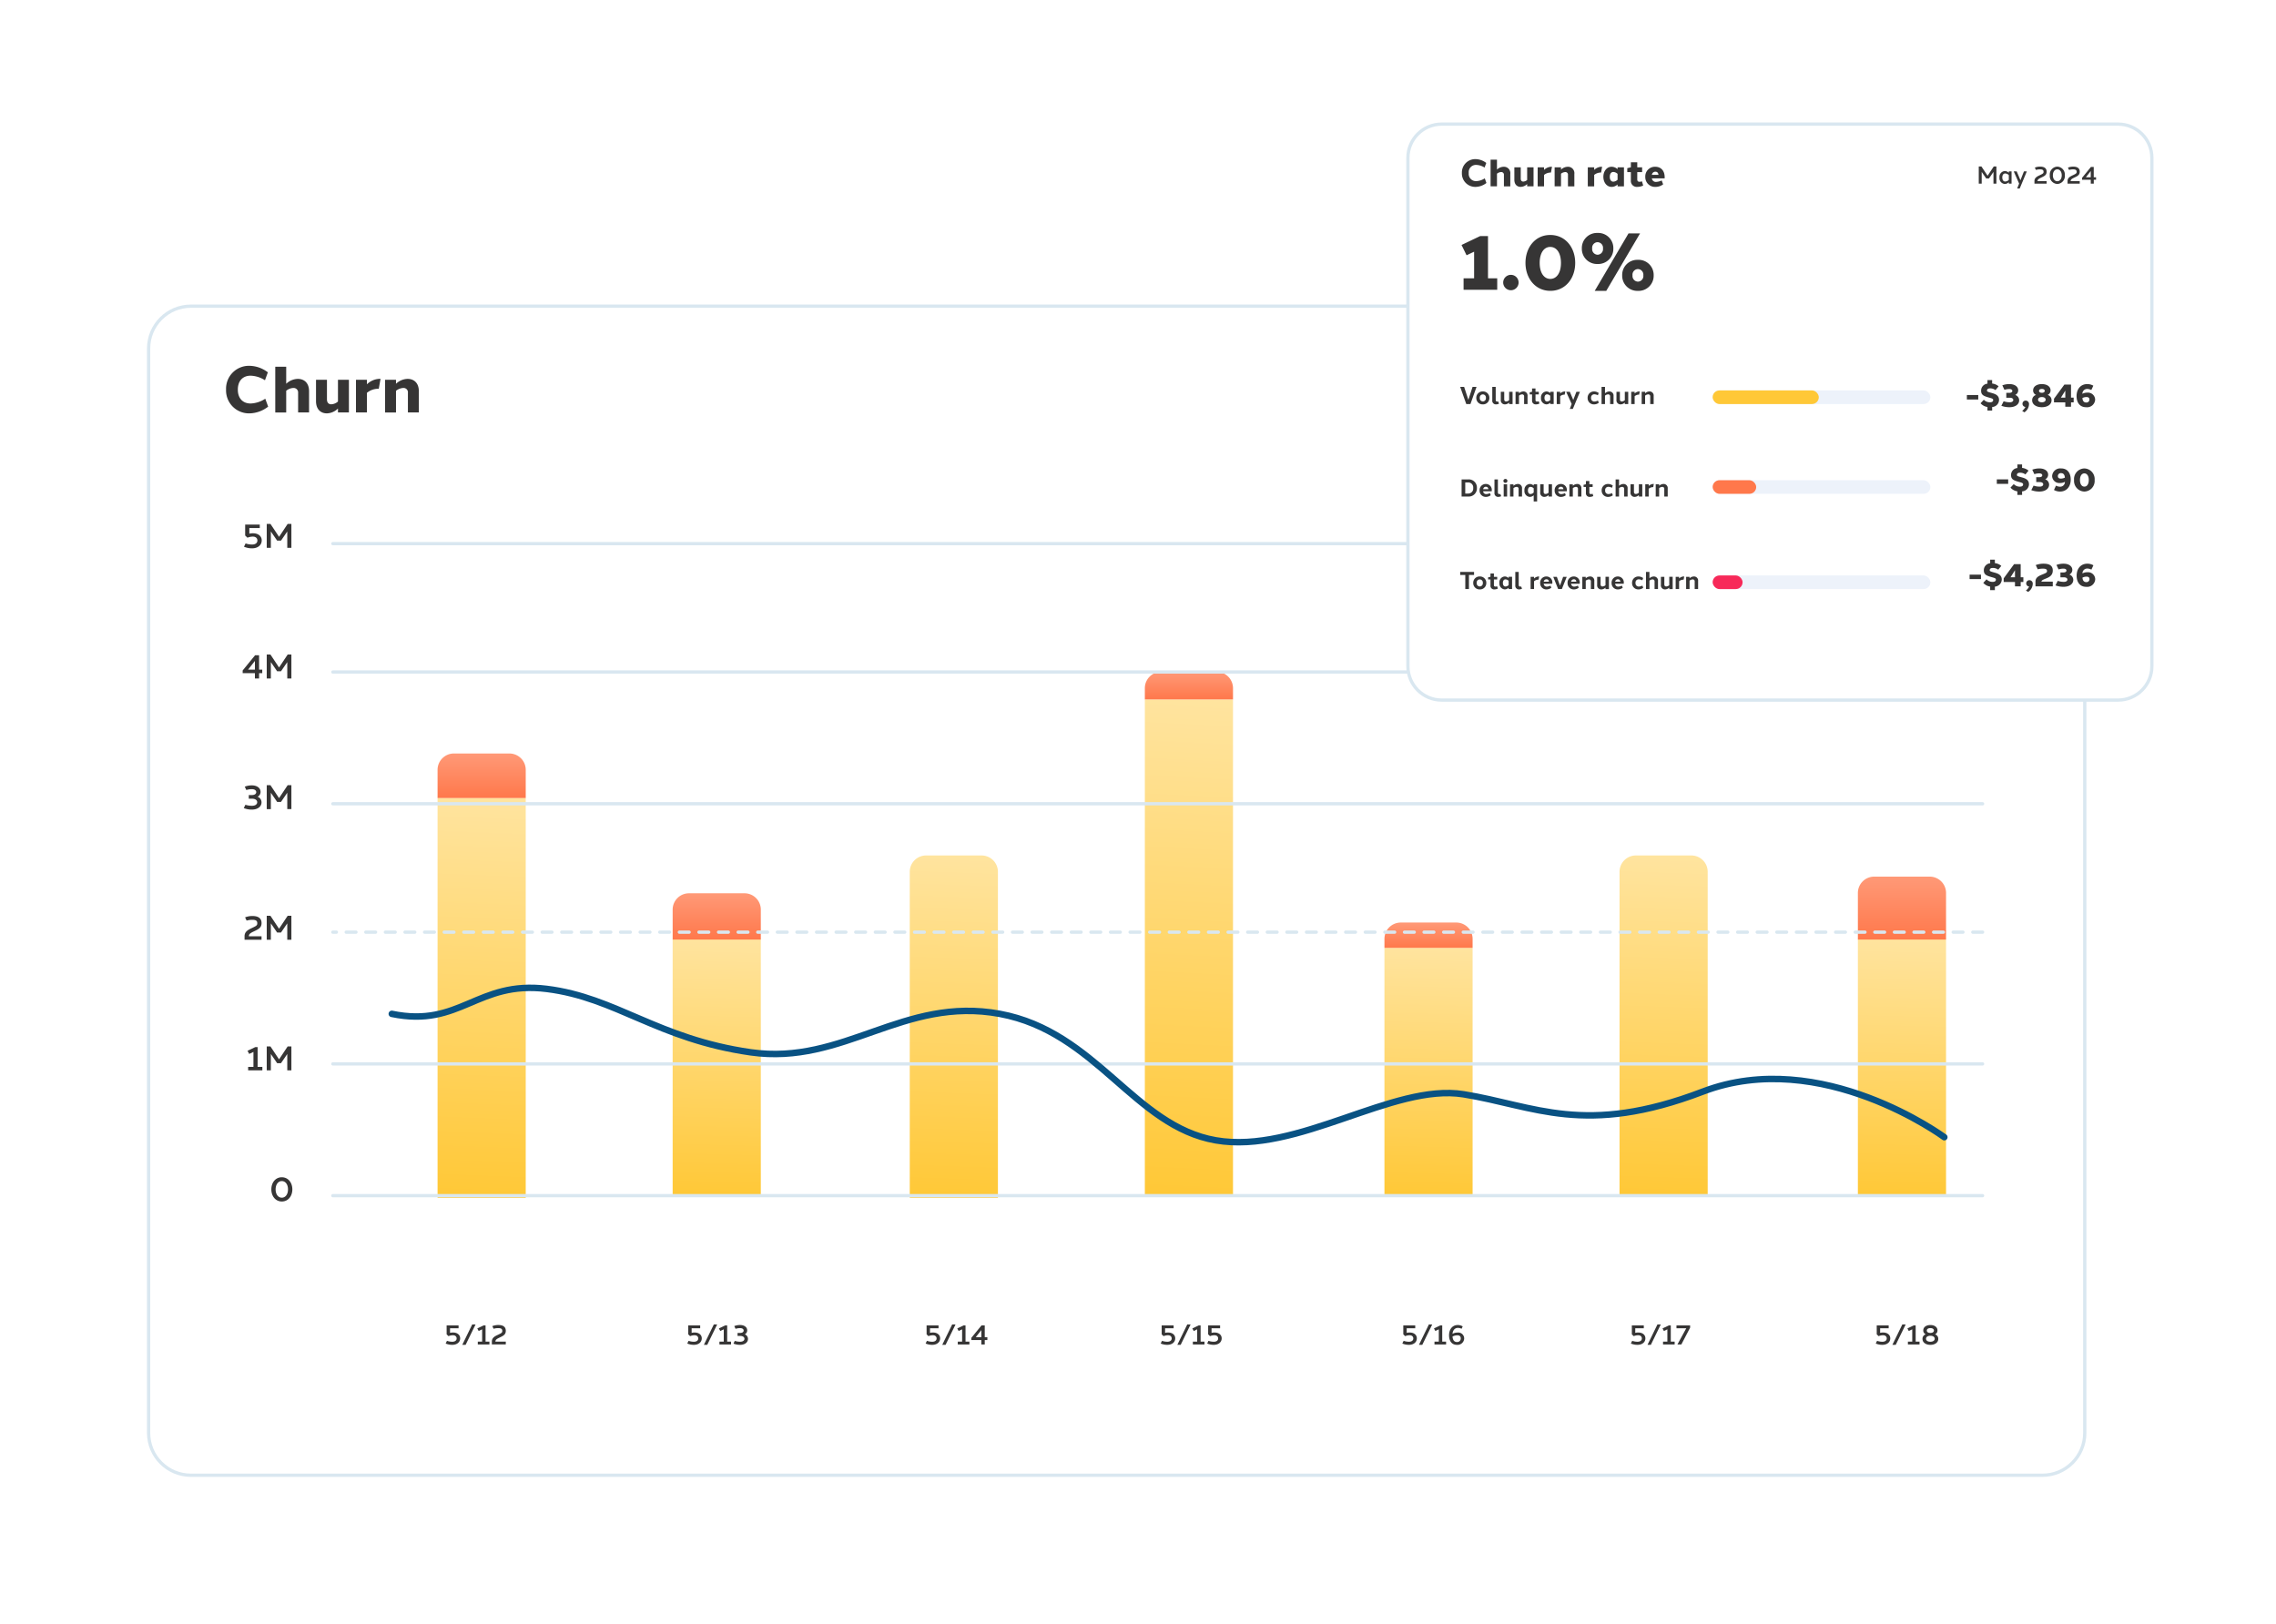 <svg xmlns="http://www.w3.org/2000/svg" xmlns:xlink="http://www.w3.org/1999/xlink" width="696.823" height="497.204" viewBox="0 0 696.823 497.204">
  <defs>
    <filter id="Path_11940" x="0" y="48.249" width="683.775" height="448.954" filterUnits="userSpaceOnUse">
      <feOffset dy="8" input="SourceAlpha"/>
      <feGaussianBlur stdDeviation="15" result="blur"/>
      <feFlood flood-color="#6f2f01" flood-opacity="0.271"/>
      <feComposite operator="in" in2="blur"/>
      <feComposite in="SourceGraphic"/>
    </filter>
    <linearGradient id="linear-gradient" x1="0.855" y1="1" x2="0.864" gradientUnits="objectBoundingBox">
      <stop offset="0" stop-color="#ffc837"/>
      <stop offset="1" stop-color="#ffe49f"/>
    </linearGradient>
    <linearGradient id="linear-gradient-8" x1="0.5" y1="1" x2="0.5" gradientUnits="objectBoundingBox">
      <stop offset="0" stop-color="#ff784b"/>
      <stop offset="1" stop-color="#f97"/>
    </linearGradient>
    <filter id="Path_11939" x="92.474" y="221.331" width="530.157" height="195.502" filterUnits="userSpaceOnUse">
      <feOffset dy="33" input="SourceAlpha"/>
      <feGaussianBlur stdDeviation="8" result="blur-2"/>
      <feFlood flood-color="#60431b" flood-opacity="0.647"/>
      <feComposite operator="in" in2="blur-2"/>
      <feComposite in="SourceGraphic"/>
    </filter>
    <filter id="Path_16476" x="393.053" y="0" width="303.77" height="252.352" filterUnits="userSpaceOnUse">
      <feOffset dy="10" input="SourceAlpha"/>
      <feGaussianBlur stdDeviation="12.5" result="blur-3"/>
      <feFlood flood-color="#095283" flood-opacity="0.149"/>
      <feComposite operator="in" in2="blur-3"/>
      <feComposite in="SourceGraphic"/>
    </filter>
  </defs>
  <g id="Analytics_screen" data-name="Analytics screen" transform="translate(-98.975 -60.538)">
    <g id="Group_5915" data-name="Group 5915" transform="translate(-112.025 -30.213)">
      <g transform="matrix(1, 0, 0, 1, 211, 90.75)" filter="url(#Path_11940)">
        <g id="Path_11940-2" data-name="Path 11940" transform="translate(45 85.25)" fill="#fff">
          <path d="M 580.327 358.454 L 13.448 358.454 C 9.989 358.454 6.738 357.108 4.292 354.662 C 1.847 352.217 0.5 348.965 0.5 345.507 L 0.5 13.448 C 0.5 9.989 1.847 6.738 4.292 4.292 C 6.738 1.847 9.989 0.5 13.448 0.5 L 580.327 0.5 C 583.785 0.5 587.037 1.847 589.483 4.292 C 591.928 6.738 593.275 9.989 593.275 13.448 L 593.275 345.507 C 593.275 348.965 591.928 352.217 589.483 354.662 C 587.037 357.108 583.785 358.454 580.327 358.454 Z" stroke="none"/>
          <path d="M 13.448 1 C 10.123 1 6.997 2.295 4.646 4.646 C 2.295 6.997 1 10.123 1 13.448 L 1 345.507 C 1 348.832 2.295 351.957 4.646 354.309 C 6.997 356.66 10.123 357.954 13.448 357.954 L 580.327 357.954 C 583.652 357.954 586.778 356.66 589.129 354.309 C 591.48 351.957 592.775 348.832 592.775 345.507 L 592.775 13.448 C 592.775 10.123 591.48 6.997 589.129 4.646 C 586.778 2.295 583.652 1 580.327 1 L 13.448 1 M 13.448 3.0517578125e-05 L 580.327 3.0517578125e-05 C 587.754 3.0517578125e-05 593.775 6.021 593.775 13.448 L 593.775 345.507 C 593.775 352.934 587.754 358.954 580.327 358.954 L 13.448 358.954 C 6.021 358.954 0 352.934 0 345.507 L 0 13.448 C 0 6.021 6.021 3.0517578125e-05 13.448 3.0517578125e-05 Z" stroke="none" fill="#d9e7f0"/>
        </g>
      </g>
      <path id="Path_12003" data-name="Path 12003" d="M8.5-14.994A7.006,7.006,0,0,0,1.281-7.715,7.025,7.025,0,0,0,8.5-.435a9.579,9.579,0,0,0,5.666-2.06l-.882-2.427A8.647,8.647,0,0,1,8.789-3.456c-2.242,0-3.906-1.443-3.906-4.259s1.66-4.256,3.9-4.256a8.552,8.552,0,0,1,4.407,1.4L14.075-13A9.481,9.481,0,0,0,8.5-14.994Zm14.764,4a5.317,5.317,0,0,0-3.569,1.5v-5.216h-3.35v14h3.35v-6.64a3.635,3.635,0,0,1,2.161-.86A1.376,1.376,0,0,1,23.34-6.689V-.714h3.35v-6.52C26.689-9.825,25.11-10.993,23.264-10.993Zm15.627.279h-3.35v6.655a3.324,3.324,0,0,1-2.062.846c-.773,0-1.309-.489-1.309-1.526v-5.975H28.82v6.52c0,2.6,1.515,3.76,3.309,3.76a5.021,5.021,0,0,0,3.412-1.481v1.2h3.35Zm9.415-.293a5.856,5.856,0,0,0-3.9,1.668v-1.375h-3.35v10h3.35V-6.722a5.463,5.463,0,0,1,3.309-1.241,2.664,2.664,0,0,1,.318.01L48.573-11Q48.441-11.007,48.306-11.008Zm8.572.013a5.323,5.323,0,0,0-3.568,1.5v-1.216h-3.35v10h3.35V-7.341a3.89,3.89,0,0,1,2.224-.872,1.34,1.34,0,0,1,1.421,1.524V-.714H60.3v-6.52c0-2.59-1.583-3.76-3.426-3.76Z" transform="translate(278.931 217.754)" fill="#363535"/>
      <path id="Path_12004" data-name="Path 12004" d="M-11.442-6.426V-7.49h-4.472l0,3.341.7.676a4.35,4.35,0,0,1,1.654-.334c.88,0,1.392.475,1.392,1.205s-.6,1.216-1.614,1.216a5.791,5.791,0,0,1-2-.342l-.49,1.014A6.167,6.167,0,0,0-13.81-.22c1.746,0,2.965-.956,2.965-2.43.011-1.312-1.087-2.178-2.654-2.178a4.437,4.437,0,0,0-1.137.122V-6.426ZM-1.762-7.7H-2.9L-5.535-3.74-8.175-7.7H-9.309V-.367h1.26V-5.378l1.924,2.8h1.18l1.923-2.8v5.01h1.26Zm-9.892,44.625V32.508h-1.212l-3.812,4.667v.814h3.748v1.642h1.276V37.989h.972V36.925Zm-3.376,0,2.1-2.666v2.666ZM-1.762,32.3H-2.9l-2.639,3.96L-8.175,32.3H-9.309v7.333h1.26V34.62l1.924,2.8h1.18l1.923-2.8v5.01h1.26ZM-12.113,75.839a1.622,1.622,0,0,0,.911-1.466c.011-1.213-1.087-2.014-2.654-2.014a5.793,5.793,0,0,0-2.178.4l.476,1.022a5.474,5.474,0,0,1,1.687-.256c.868,0,1.346.373,1.346.9s-.479.9-1.346.9h-.935V76.44h.978c1.006,0,1.6.441,1.6,1.079s-.6,1.091-1.6,1.091a6.364,6.364,0,0,1-2.015-.314l-.492,1.024a6.6,6.6,0,0,0,2.479.456c1.719,0,2.948-.876,2.948-2.225a1.819,1.819,0,0,0-1.205-1.712ZM-1.762,72.3H-2.9l-2.639,3.96L-8.175,72.3H-9.309v7.333h1.26V74.619l1.924,2.8h1.18l1.923-2.8v5.01h1.26ZM-10.9,118.563h-3.884c.014-.719.526-1.016,1.488-1.475,1.328-.638,2.4-1.059,2.4-2.562,0-1.7-1.333-2.167-2.789-2.167a5.951,5.951,0,0,0-2.249.414l.466.995a6,6,0,0,1,1.714-.243c1.037,0,1.55.236,1.55,1.052,0,.64-.264.8-1.611,1.44-1.151.537-2.264,1.092-2.285,2.479v1.133h5.2Zm9.136-6.269H-2.9l-2.639,3.96-2.639-3.96H-9.309v7.333h1.26v-5.011l1.924,2.8h1.18l1.923-2.8v5.01h1.26ZM-12.1,158.561V152.5h-.723l-2.369,1.13.514.961,1.3-.62v4.588H-15v1.064h4.351v-1.064Zm10.339-6.269H-2.9l-2.639,3.96-2.639-3.96H-9.309v7.333h1.26v-5.011l1.924,2.8h1.18l1.923-2.8v5.01h1.26Zm-2.926,40.061C-6.625,192.34-7.9,194-7.9,196.062s1.278,3.708,3.215,3.708,3.215-1.657,3.215-3.708S-2.739,192.354-4.688,192.354ZM-4.7,193.52c1.11,0,1.9,1.015,1.9,2.542s-.791,2.542-1.894,2.542-1.894-1.017-1.894-2.542S-5.785,193.512-4.7,193.52Z" transform="translate(301.974 258.865)" fill="#363535"/>
      <path id="Path_12005" data-name="Path 12005" d="M4.452-5.264v-.871H.793L.8-3.4l.569.553a3.559,3.559,0,0,1,1.353-.273c.72,0,1.139.389,1.139.986s-.494.995-1.321.995A4.738,4.738,0,0,1,.9-1.42L.5-.59a5.046,5.046,0,0,0,2.014.4c1.428,0,2.426-.782,2.426-1.988.009-1.074-.889-1.782-2.171-1.782a3.631,3.631,0,0,0-.93.1V-5.264ZM6.609-.186l3.042-6.24H8.63L5.587-.186Zm6.106-.991V-6.135h-.591l-1.938.925.421.786,1.063-.507v3.754H10.343v.871H13.9v-.871Zm6.2,0H15.732c.012-.588.43-.831,1.218-1.207,1.087-.522,1.96-.866,1.96-2.1,0-1.391-1.09-1.773-2.282-1.773a4.869,4.869,0,0,0-1.84.339l.381.814a4.912,4.912,0,0,1,1.4-.2c.849,0,1.268.193,1.268.861,0,.524-.216.657-1.318,1.178-.942.439-1.853.893-1.87,2.028v.927h4.258Z" transform="translate(346.944 502.714)" fill="#363535"/>
      <path id="Path_12006" data-name="Path 12006" d="M4.452-5.264v-.871H.793L.8-3.4l.569.553a3.559,3.559,0,0,1,1.353-.273c.72,0,1.139.389,1.139.986s-.494.995-1.321.995A4.738,4.738,0,0,1,.9-1.42L.5-.59a5.046,5.046,0,0,0,2.014.4c1.428,0,2.426-.782,2.426-1.988.009-1.074-.889-1.782-2.171-1.782a3.631,3.631,0,0,0-.93.1V-5.264ZM6.609-.186l3.042-6.24H8.63L5.587-.186Zm6.106-.991V-6.135h-.591l-1.938.925.421.786,1.063-.507v3.754H10.343v.871H13.9v-.871ZM18.1-3.407a1.327,1.327,0,0,0,.745-1.2c.009-.993-.889-1.648-2.171-1.648a4.74,4.74,0,0,0-1.782.328l.39.836a4.479,4.479,0,0,1,1.38-.209c.71,0,1.1.3,1.1.738s-.392.734-1.1.734h-.765v.913h.8c.823,0,1.306.361,1.306.883s-.489.893-1.306.893A5.206,5.206,0,0,1,15.045-1.4l-.4.838a5.4,5.4,0,0,0,2.028.373c1.407,0,2.412-.716,2.412-1.82a1.489,1.489,0,0,0-.986-1.4Z" transform="translate(420.917 502.714)" fill="#363535"/>
      <path id="Path_12007" data-name="Path 12007" d="M4.452-5.264v-.871H.793L.8-3.4l.569.553a3.559,3.559,0,0,1,1.353-.273c.72,0,1.139.389,1.139.986s-.494.995-1.321.995A4.738,4.738,0,0,1,.9-1.42L.5-.59a5.046,5.046,0,0,0,2.014.4c1.428,0,2.426-.782,2.426-1.988.009-1.074-.889-1.782-2.171-1.782a3.631,3.631,0,0,0-.93.1V-5.264ZM6.609-.186l3.042-6.24H8.63L5.587-.186Zm6.106-.991V-6.135h-.591l-1.938.925.421.786,1.063-.507v3.754H10.343v.871H13.9v-.871ZM18.6-2.521V-6.135h-.991L14.49-2.316v.666h3.067V-.306H18.6V-1.65h.8v-.871Zm-2.763,0L17.557-4.7v2.181Z" transform="translate(493.891 502.714)" fill="#363535"/>
      <path id="Path_12008" data-name="Path 12008" d="M4.452-5.264v-.871H.793L.8-3.4l.569.553a3.559,3.559,0,0,1,1.353-.273c.72,0,1.139.389,1.139.986s-.494.995-1.321.995A4.738,4.738,0,0,1,.9-1.42L.5-.59a5.046,5.046,0,0,0,2.014.4c1.428,0,2.426-.782,2.426-1.988.009-1.074-.889-1.782-2.171-1.782a3.631,3.631,0,0,0-.93.1V-5.264ZM6.609-.186l3.042-6.24H8.63L5.587-.186Zm6.106-.991V-6.135h-.591l-1.938.925.421.786,1.063-.507v3.754H10.343v.871H13.9v-.871ZM18.68-5.264v-.871H15.021l0,2.734.569.553a3.559,3.559,0,0,1,1.353-.273c.72,0,1.139.389,1.139.986s-.494.995-1.321.995a4.738,4.738,0,0,1-1.635-.28l-.4.83a5.046,5.046,0,0,0,2.014.4c1.428,0,2.426-.782,2.426-1.988.009-1.074-.889-1.782-2.171-1.782a3.631,3.631,0,0,0-.93.1V-5.264Z" transform="translate(565.865 502.714)" fill="#363535"/>
      <path id="Path_12009" data-name="Path 12009" d="M4.452-5.264v-.871H.793L.8-3.4l.569.553a3.559,3.559,0,0,1,1.353-.273c.72,0,1.139.389,1.139.986s-.494.995-1.321.995A4.738,4.738,0,0,1,.9-1.42L.5-.59a5.046,5.046,0,0,0,2.014.4c1.428,0,2.426-.782,2.426-1.988.009-1.074-.889-1.782-2.171-1.782a3.631,3.631,0,0,0-.93.1V-5.264ZM6.609-.186l3.042-6.24H8.63L5.587-.186Zm6.106-.991V-6.135h-.591l-1.938.925.421.786,1.063-.507v3.754H10.343v.871H13.9v-.871Zm4.74-5.077c-1.594,0-2.654,1.277-2.65,3.158,0,1.522.688,2.91,2.389,2.911a2.038,2.038,0,0,0,2.243-1.969,1.82,1.82,0,0,0-2.028-1.793,3.2,3.2,0,0,0-1.546.386c.082-1.075.715-1.812,1.619-1.811a2.608,2.608,0,0,1,1.162.268l.338-.725A2.821,2.821,0,0,0,17.455-6.255ZM17.361-3.1c.659,0,1.029.313,1.029.932a1.07,1.07,0,0,1-1.175,1.115c-.849,0-1.273-.625-1.349-1.676A3.111,3.111,0,0,1,17.361-3.1Z" transform="translate(639.839 502.714)" fill="#363535"/>
      <path id="Path_12010" data-name="Path 12010" d="M4.452-5.264v-.871H.793L.8-3.4l.569.553a3.559,3.559,0,0,1,1.353-.273c.72,0,1.139.389,1.139.986s-.494.995-1.321.995A4.738,4.738,0,0,1,.9-1.42L.5-.59a5.046,5.046,0,0,0,2.014.4c1.428,0,2.426-.782,2.426-1.988.009-1.074-.889-1.782-2.171-1.782a3.631,3.631,0,0,0-.93.1V-5.264ZM6.609-.186l3.042-6.24H8.63L5.587-.186Zm6.106-.991V-6.135h-.591l-1.938.925.421.786,1.063-.507v3.754H10.343v.871H13.9v-.871Zm5.921-4.957H14.457v.871h3L14.749-.306h1.2l2.689-5.145Z" transform="translate(709.814 502.714)" fill="#363535"/>
      <path id="Path_12011" data-name="Path 12011" d="M4.452-5.264v-.871H.793L.8-3.4l.569.553a3.559,3.559,0,0,1,1.353-.273c.72,0,1.139.389,1.139.986s-.494.995-1.321.995A4.738,4.738,0,0,1,.9-1.42L.5-.59a5.046,5.046,0,0,0,2.014.4c1.428,0,2.426-.782,2.426-1.988.009-1.074-.889-1.782-2.171-1.782a3.631,3.631,0,0,0-.93.1V-5.264ZM6.609-.186l3.042-6.24H8.63L5.587-.186Zm6.106-.991V-6.135h-.591l-1.938.925.421.786,1.063-.507v3.754H10.343v.871H13.9v-.871ZM18.63-3.406a1.258,1.258,0,0,0,.761-1.2c.009-.993-.89-1.648-2.173-1.648s-2.173.655-2.173,1.648a1.257,1.257,0,0,0,.761,1.2,1.415,1.415,0,0,0-1,1.4c0,1.1,1.006,1.82,2.414,1.82s2.414-.716,2.414-1.82a1.4,1.4,0,0,0-1-1.4Zm-1.412-1.9c.7,0,1.09.306,1.09.739s-.388.735-1.09.735-1.09-.3-1.09-.735S16.522-5.308,17.218-5.308Zm0,4.17c-.832,0-1.33-.374-1.33-.913s.5-.913,1.33-.913,1.33.371,1.33.908-.5.918-1.33.918Z" transform="translate(784.787 502.714)" fill="#363535"/>
      <rect id="Rectangle_2209" data-name="Rectangle 2209" width="26.99" height="122.413" transform="translate(344.968 335.104)" fill="url(#linear-gradient)"/>
      <rect id="Rectangle_2299" data-name="Rectangle 2299" width="26.99" height="78.641" transform="translate(416.942 378.337)" fill="url(#linear-gradient)"/>
      <path id="Rectangle_2301" data-name="Rectangle 2301" d="M5,0H21.99a5,5,0,0,1,5,5v99.813a0,0,0,0,1,0,0H0a0,0,0,0,1,0,0V5A5,5,0,0,1,5,0Z" transform="translate(489.533 352.687)" fill="url(#linear-gradient)"/>
      <rect id="Rectangle_2303" data-name="Rectangle 2303" width="26.99" height="152.156" transform="translate(561.507 304.913)" fill="url(#linear-gradient)"/>
      <rect id="Rectangle_2305" data-name="Rectangle 2305" width="26.99" height="76.085" transform="translate(634.864 380.991)" fill="url(#linear-gradient)"/>
      <path id="Rectangle_2307" data-name="Rectangle 2307" d="M5,0H21.99a5,5,0,0,1,5,5v99.445a0,0,0,0,1,0,0H0a0,0,0,0,1,0,0V5A5,5,0,0,1,5,0Z" transform="translate(706.839 352.687)" fill="url(#linear-gradient)"/>
      <rect id="Rectangle_2309" data-name="Rectangle 2309" width="26.99" height="78.641" transform="translate(779.812 378.337)" fill="url(#linear-gradient)"/>
      <path id="Rectangle_2327" data-name="Rectangle 2327" d="M5,0H21.99a5,5,0,0,1,5,5v8.642a0,0,0,0,1,0,0H0a0,0,0,0,1,0,0V5A5,5,0,0,1,5,0Z" transform="translate(344.968 321.462)" fill="url(#linear-gradient-8)"/>
      <path id="Rectangle_2328" data-name="Rectangle 2328" d="M5,0H21.99a5,5,0,0,1,5,5v9.165a0,0,0,0,1,0,0H0a0,0,0,0,1,0,0V5A5,5,0,0,1,5,0Z" transform="translate(416.942 364.266)" fill="url(#linear-gradient-8)"/>
      <path id="Rectangle_2330" data-name="Rectangle 2330" d="M5,0H21.99a5,5,0,0,1,5,5V8.448a0,0,0,0,1,0,0H0a0,0,0,0,1,0,0V5A5,5,0,0,1,5,0Z" transform="translate(561.507 296.465)" fill="url(#linear-gradient-8)"/>
      <path id="Rectangle_2331" data-name="Rectangle 2331" d="M5,0H21.99a5,5,0,0,1,5,5V7.77a0,0,0,0,1,0,0H0a0,0,0,0,1,0,0V5A5,5,0,0,1,5,0Z" transform="translate(634.864 373.221)" fill="url(#linear-gradient-8)"/>
      <path id="Rectangle_2333" data-name="Rectangle 2333" d="M5,0H21.99a5,5,0,0,1,5,5V19.265a0,0,0,0,1,0,0H0a0,0,0,0,1,0,0V5A5,5,0,0,1,5,0Z" transform="translate(779.812 359.165)" fill="url(#linear-gradient-8)"/>
      <g id="Group_5907" data-name="Group 5907" transform="translate(312.895 257.204)" style="mix-blend-mode: multiply;isolation: isolate">
        <path id="Path_11772" data-name="Path 11772" d="M505.094,0H0" transform="translate(0)" fill="none" stroke="#d9e7f0" stroke-linecap="round" stroke-width="1"/>
        <path id="Path_11776" data-name="Path 11776" d="M505.094,0H0" transform="translate(0 199.649)" fill="none" stroke="#d9e7f0" stroke-linecap="round" stroke-width="1"/>
        <path id="Path_11775" data-name="Path 11775" d="M505.094,0H0" transform="translate(0 79.653)" fill="none" stroke="#d9e7f0" stroke-linecap="round" stroke-width="1"/>
        <path id="Path_11773" data-name="Path 11773" d="M505.094,0H0" transform="translate(0 39.309)" fill="none" stroke="#d9e7f0" stroke-linecap="round" stroke-width="1"/>
        <path id="Path_11774" data-name="Path 11774" d="M505.094,0H0" transform="translate(0 118.962)" fill="none" stroke="#d9e7f0" stroke-linecap="round" stroke-width="1" stroke-dasharray="3"/>
        <path id="Path_11938" data-name="Path 11938" d="M505.094,0H0" transform="translate(0 159.305)" fill="none" stroke="#d9e7f0" stroke-linecap="round" stroke-width="1"/>
      </g>
      <g transform="matrix(1, 0, 0, 1, 211, 90.75)" filter="url(#Path_11939)">
        <path id="Path_11939-2" data-name="Path 11939" d="M-2.279,44.294s42.109,21.083,75.623,1.128,50.38-13.127,72.433-13.407,47.164-27,72.719-27,41.887,26.645,72.144,27S335.193,8.1,364.206,7.242s43.6,9.538,65.166,8.506S453.524-.685,475.059.024" transform="matrix(-0.98, -0.17, 0.17, -0.98, 585.51, 358.22)" fill="none" stroke="#095283" stroke-linecap="round" stroke-width="2"/>
      </g>
    </g>
    <g id="Group_5928" data-name="Group 5928" transform="translate(4208.104 -13698.488)">
      <g transform="matrix(1, 0, 0, 1, -4109.13, 13759.03)" filter="url(#Path_16476)">
        <g id="Path_16476-2" data-name="Path 16476" transform="translate(430.55 27.5)" fill="#fff">
          <path d="M 217.938 176.852 L 10.831 176.852 C 5.135 176.852 0.5 172.218 0.5 166.521 L 0.5 10.831 C 0.5 5.135 5.135 0.5 10.831 0.5 L 217.938 0.5 C 223.635 0.5 228.27 5.135 228.27 10.831 L 228.27 166.521 C 228.27 172.218 223.635 176.852 217.938 176.852 Z" stroke="none"/>
          <path d="M 10.831 1 C 5.41 1 1 5.41 1 10.831 L 1 166.521 C 1 171.942 5.41 176.352 10.831 176.352 L 217.938 176.352 C 223.359 176.352 227.77 171.942 227.77 166.521 L 227.77 10.831 C 227.77 5.41 223.359 1 217.938 1 L 10.831 1 M 10.831 0 L 217.938 0 C 223.92 0 228.77 4.849 228.77 10.831 L 228.77 166.521 C 228.77 172.503 223.92 177.352 217.938 177.352 L 10.831 177.352 C 4.849 177.352 0 172.503 0 166.521 L 0 10.831 C 0 4.849 4.849 0 10.831 0 Z" stroke="none" fill="#d9e7f0"/>
        </g>
      </g>
      <path id="Path_11995" data-name="Path 11995" d="M8.824-6.981V-19.912H6.42l-5.7,2.721,1.545,3.158,2.307-1.1V-6.98H1.349v3.5h10.3v-3.5Zm7.01-1.066A2.354,2.354,0,0,0,13.478-5.69a2.356,2.356,0,0,0,2.356,2.356A2.356,2.356,0,0,0,18.191-5.69,2.356,2.356,0,0,0,15.834-8.047Zm12.073-12.2C23.322-20.282,20.3-16.459,20.3-11.7c0,4.73,3.027,8.553,7.612,8.553,4.616,0,7.612-3.823,7.612-8.553S32.524-20.25,27.907-20.25Zm-.013,3.658c1.909,0,3.27,1.786,3.27,4.895S29.8-6.8,27.907-6.8,24.65-8.593,24.65-11.7C24.65-14.826,26.021-16.607,27.895-16.591Zm14.481-4.281a4.615,4.615,0,0,0-4.819,4.75,4.636,4.636,0,0,0,4.819,4.749A4.624,4.624,0,0,0,47.2-16.123,4.625,4.625,0,0,0,42.376-20.872ZM45.031-3.144l10.348-17.59H51.847L41.5-3.144Zm-2.668-14.9a1.72,1.72,0,0,1,1.669,1.925A1.718,1.718,0,0,1,42.376-14.2a1.725,1.725,0,0,1-1.657-1.925A1.71,1.71,0,0,1,42.363-18.048Zm12.364,5.406a4.615,4.615,0,0,0-4.819,4.749,4.636,4.636,0,0,0,4.819,4.75,4.624,4.624,0,0,0,4.819-4.75A4.624,4.624,0,0,0,54.728-12.643Zm-.013,2.824a1.72,1.72,0,0,1,1.67,1.925,1.718,1.718,0,0,1-1.657,1.925,1.725,1.725,0,0,1-1.657-1.925,1.71,1.71,0,0,1,1.645-1.925Z" transform="translate(-3662.386 13851.225)" fill="#363535"/>
      <path id="Path_11994" data-name="Path 11994" d="M5.064-10A4.086,4.086,0,0,0,.854-5.751,4.1,4.1,0,0,0,5.064-1.5a5.587,5.587,0,0,0,3.3-1.2L7.855-4.121a5.044,5.044,0,0,1-2.622.855A2.209,2.209,0,0,1,2.955-5.75,2.206,2.206,0,0,1,5.23-8.233a4.988,4.988,0,0,1,2.57.817l.515-1.419A5.53,5.53,0,0,0,5.064-10Zm8.611,2.333a3.1,3.1,0,0,0-2.082.872V-9.833H9.64v8.165h1.954V-5.54a2.12,2.12,0,0,1,1.26-.5.8.8,0,0,1,.866.889v3.485h1.954v-3.8A1.947,1.947,0,0,0,13.675-7.663ZM22.79-7.5H20.836v3.881a1.939,1.939,0,0,1-1.2.493c-.451,0-.764-.285-.764-.89V-7.5H16.916v3.8c0,1.516.884,2.193,1.93,2.193a2.928,2.928,0,0,0,1.99-.864v.7H22.79Zm5.491-.171a3.416,3.416,0,0,0-2.273.973v-.8H24.054v5.832h1.954v-3.5a3.186,3.186,0,0,1,1.93-.724,1.554,1.554,0,0,1,.185.006l.313-1.778Q28.36-7.671,28.281-7.671Zm5,.008A3.1,3.1,0,0,0,31.2-6.79V-7.5H29.245v5.832H31.2V-5.533a2.269,2.269,0,0,1,1.3-.509.782.782,0,0,1,.829.889v3.485h1.954v-3.8a1.949,1.949,0,0,0-2-2.193Zm10.351-.008a3.416,3.416,0,0,0-2.273.973v-.8H39.4v5.832h1.954v-3.5a3.186,3.186,0,0,1,1.93-.724,1.554,1.554,0,0,1,.185.006l.313-1.778Q43.71-7.671,43.631-7.671Zm6.841.171H48.518v.579a2.723,2.723,0,0,0-1.828-.742c-1.481,0-2.52,1.365-2.52,3.079S45.209-1.5,46.69-1.5a2.723,2.723,0,0,0,1.828-.742v.579h1.954ZM47.206-3.1c-.681,0-1.07-.581-1.07-1.486s.415-1.485,1.07-1.486a2,2,0,0,1,1.312.59v1.792A2,2,0,0,1,47.206-3.1Zm8.788-.1a2.8,2.8,0,0,1-.757.133c-.425,0-.692-.2-.692-.734V-6.017h1.489V-7.5H54.545V-9.035H52.591V-7.5h-.017l-1.085.267v1.216h1.1v2.546a1.813,1.813,0,0,0,2.021,1.966,4.42,4.42,0,0,0,1.747-.4Zm4.043-4.464A2.954,2.954,0,0,0,57-4.584,2.984,2.984,0,0,0,60.085-1.5a3.892,3.892,0,0,0,2.383-.782l-.445-1.2a4.321,4.321,0,0,1-1.717.456,1.208,1.208,0,0,1-1.276-1.01c-.006-.027-.012-.054-.017-.082h3.916q.008-.14.009-.277C62.95-6.437,61.822-7.663,60.037-7.663Zm.042,1.513c.633,0,.886.375.963.966h-2.02A1.066,1.066,0,0,1,60.079-6.15Z" transform="translate(-3662.408 13817.75)" fill="#363535"/>
      <path id="Path_12001" data-name="Path 12001" d="M3.9-3.859V-5.222H.418v1.363Zm6.365.138c0-1.554-1.4-1.9-2.439-2.187-1.108-.3-1.279-.41-1.25-.732.047-.476.442-.627.978-.627a2.606,2.606,0,0,1,1.618.536l.953-1.161a3.516,3.516,0,0,0-1.972-.847V-9.8H6.718v1.1A2.118,2.118,0,0,0,4.78-6.519c0,1.326.861,1.635,2.461,2.086.946.265,1.244.362,1.229.773C8.462-3.308,8.2-3,7.47-3a2.49,2.49,0,0,1-1.863-.786l-1,1.08A3.436,3.436,0,0,0,6.718-1.562V-.469h1.44V-1.554a2.233,2.233,0,0,0,2.111-2.166Zm4.949-1.531a1.542,1.542,0,0,0,.915-1.4c.011-1.158-1.092-1.922-2.667-1.922a6.093,6.093,0,0,0-2.188.382l.645,1.378a4.429,4.429,0,0,1,1.5-.246c.591,0,.916.242.916.585s-.326.583-.916.583h-.932V-4.4H13.56c.671,0,1.065.284,1.065.694s-.4.7-1.065.7a5.534,5.534,0,0,1-1.887-.314l-.7,1.39a6.934,6.934,0,0,0,2.491.435c1.728,0,2.963-.836,2.963-2.123a1.743,1.743,0,0,0-1.211-1.634Zm3.209,1.728a.964.964,0,0,0-.983.975.962.962,0,0,0,.9.968,3.267,3.267,0,0,1-.995,1.216l.678.434a3.06,3.06,0,0,0,1.42-2.618,1.037,1.037,0,0,0-1.017-.974Zm6.7-1.727a1.45,1.45,0,0,0,.915-1.4c.011-1.158-1.094-1.922-2.672-1.922S20.7-7.809,20.7-6.651a1.449,1.449,0,0,0,.915,1.4,1.642,1.642,0,0,0-1.212,1.63c0,1.288,1.237,2.123,2.968,2.123s2.968-.836,2.968-2.123A1.627,1.627,0,0,0,25.13-5.25ZM23.374-7.09c.563,0,.872.245.872.591s-.311.588-.872.588S22.5-6.15,22.5-6.5,22.817-7.09,23.374-7.09Zm0,4.09c-.728,0-1.163-.327-1.163-.8s.438-.8,1.163-.8,1.163.325,1.163.794S24.1-3,23.374-3ZM32.3-4.423V-8.433H30.273L27.088-4.082v1.107h3.459v1.341H32.3V-2.975h.814V-4.423Zm-3.1,0,1.35-2.148v2.148Zm8.061-4.15C35.3-8.573,34-7.084,34-4.89c0,1.775.845,3.395,2.934,3.4a2.472,2.472,0,0,0,2.755-2.335A2.207,2.207,0,0,0,37.25-5.953a3.093,3.093,0,0,0-1.467.354,1.447,1.447,0,0,1,1.484-1.486,2.654,2.654,0,0,1,1.248.335l.618-1.329A3.6,3.6,0,0,0,37.258-8.573Zm-.2,3.967c.561,0,.876.256.876.761a.9.9,0,0,1-1,.91c-.723,0-1.084-.51-1.149-1.368A2.741,2.741,0,0,1,37.057-4.606Z" transform="translate(-3507.365 13885.204)" fill="#363535"/>
      <path id="Path_12000" data-name="Path 12000" d="M3.9-3.859V-5.222H.418v1.363Zm6.365.138c0-1.554-1.4-1.9-2.439-2.187-1.108-.3-1.279-.41-1.25-.732.047-.476.442-.627.978-.627a2.606,2.606,0,0,1,1.618.536l.953-1.161a3.516,3.516,0,0,0-1.972-.847V-9.8H6.718v1.1A2.118,2.118,0,0,0,4.78-6.519c0,1.326.861,1.635,2.461,2.086.946.265,1.244.362,1.229.773C8.462-3.308,8.2-3,7.47-3a2.49,2.49,0,0,1-1.863-.786l-1,1.08A3.436,3.436,0,0,0,6.718-1.562V-.469h1.44V-1.554a2.233,2.233,0,0,0,2.111-2.166Zm4.949-1.531a1.542,1.542,0,0,0,.915-1.4c.011-1.158-1.092-1.922-2.667-1.922a6.093,6.093,0,0,0-2.188.382l.645,1.378a4.429,4.429,0,0,1,1.5-.246c.591,0,.916.242.916.585s-.326.583-.916.583h-.932V-4.4H13.56c.671,0,1.065.284,1.065.694s-.4.7-1.065.7a5.534,5.534,0,0,1-1.887-.314l-.7,1.39a6.934,6.934,0,0,0,2.491.435c1.728,0,2.963-.836,2.963-2.123a1.743,1.743,0,0,0-1.211-1.634Zm4.894-3.322a2.472,2.472,0,0,0-2.755,2.335A2.207,2.207,0,0,0,19.8-4.114a3.093,3.093,0,0,0,1.467-.354,1.447,1.447,0,0,1-1.484,1.486,2.655,2.655,0,0,1-1.248-.335l-.618,1.329a3.6,3.6,0,0,0,1.875.494c1.958,0,3.26-1.49,3.255-3.684,0-1.775-.845-3.395-2.934-3.4Zm0,1.44c.723,0,1.084.51,1.149,1.368a2.741,2.741,0,0,1-1.273.3c-.561,0-.876-.256-.876-.761a.9.9,0,0,1,1-.91Zm7.11-1.44a3.245,3.245,0,0,0-3.15,3.539,3.26,3.26,0,0,0,3.15,3.539,3.253,3.253,0,0,0,3.15-3.539A3.253,3.253,0,0,0,27.225-8.573ZM27.22-7.059c.79,0,1.353.739,1.353,2.025s-.563,2.025-1.348,2.026-1.348-.741-1.348-2.026.567-2.032,1.343-2.025Z" transform="translate(-3498.2 13911.032)" fill="#363535"/>
      <path id="Path_11999" data-name="Path 11999" d="M3.9-3.859V-5.222H.418v1.363Zm6.365.138c0-1.554-1.4-1.9-2.439-2.187-1.108-.3-1.279-.41-1.25-.732.047-.476.442-.627.978-.627a2.606,2.606,0,0,1,1.618.536l.953-1.161a3.516,3.516,0,0,0-1.972-.847V-9.8H6.718v1.1A2.118,2.118,0,0,0,4.78-6.519c0,1.326.861,1.635,2.461,2.086.946.265,1.244.362,1.229.773C8.462-3.308,8.2-3,7.47-3a2.49,2.49,0,0,1-1.863-.786l-1,1.08A3.436,3.436,0,0,0,6.718-1.562V-.469h1.44V-1.554a2.233,2.233,0,0,0,2.111-2.166Zm5.793-.7V-8.433H14.037L10.852-4.082v1.107H14.31v1.341h1.752V-2.975h.814V-4.423Zm-3.1,0,1.35-2.148v2.148Zm5.777.9a.964.964,0,0,0-.983.975.962.962,0,0,0,.9.968,3.267,3.267,0,0,1-.995,1.216l.678.434a3.06,3.06,0,0,0,1.42-2.618,1.037,1.037,0,0,0-1.017-.974Zm7.149.441H22.407c.062-.354.344-.517,1-.793.944-.409,2.476-.816,2.476-2.607,0-1.655-1.277-2.09-2.792-2.09a6.613,6.613,0,0,0-2.423.426l.609,1.29a6.185,6.185,0,0,1,1.586-.2c.845,0,1.258.173,1.258.745,0,.43-.216.547-1.31,1-1.127.448-2.215.9-2.222,2.2v1.481h5.295Zm5.068-2.169a1.542,1.542,0,0,0,.915-1.4c.011-1.158-1.092-1.922-2.667-1.922a6.093,6.093,0,0,0-2.188.382l.645,1.378a4.429,4.429,0,0,1,1.5-.246c.591,0,.916.242.916.585s-.326.583-.916.583h-.932V-4.4H29.3c.671,0,1.065.284,1.065.694s-.4.7-1.065.7A5.534,5.534,0,0,1,27.41-3.32l-.7,1.39a6.934,6.934,0,0,0,2.491.435c1.728,0,2.963-.836,2.963-2.123a1.743,1.743,0,0,0-1.211-1.634Zm5.493-3.322c-1.958,0-3.26,1.49-3.255,3.684,0,1.775.845,3.395,2.934,3.4a2.472,2.472,0,0,0,2.755-2.335A2.207,2.207,0,0,0,36.44-5.953a3.093,3.093,0,0,0-1.467.354,1.447,1.447,0,0,1,1.484-1.486,2.654,2.654,0,0,1,1.248.335l.618-1.329A3.6,3.6,0,0,0,36.448-8.573Zm-.2,3.967c.561,0,.876.256.876.761a.9.9,0,0,1-1,.91c-.723,0-1.084-.51-1.149-1.368A2.741,2.741,0,0,1,36.247-4.606Z" transform="translate(-3506.532 13940.193)" fill="#363535"/>
      <path id="Path_11996" data-name="Path 11996" d="M3.368-1.051,5.229-6.3H4.019L2.727-2.331,1.436-6.3H.226L2.087-1.051ZM7.16-4.905a1.919,1.919,0,0,0-2,1.98,1.928,1.928,0,0,0,2,1.98,1.923,1.923,0,0,0,2-1.98A1.923,1.923,0,0,0,7.16-4.905Zm0,.9A.954.954,0,0,1,8.1-2.926a.954.954,0,0,1-.935,1.08.96.96,0,0,1-.935-1.08A.95.95,0,0,1,7.16-4.006ZM11.1-6.3h-1.05v4.1A1.111,1.111,0,0,0,11.226-.946a2.124,2.124,0,0,0,.882-.214l-.254-.688a.939.939,0,0,1-.276.05c-.274,0-.475-.145-.475-.539Zm5.164,1.5h-1.05v2.575a1.5,1.5,0,0,1-.943.383c-.344,0-.562-.217-.562-.646V-4.8h-1.05v2.445a1.237,1.237,0,0,0,1.261,1.41A1.919,1.919,0,0,0,15.218-1.5v.453h1.05Zm3.3-.1a2,2,0,0,0-1.337.562V-4.8h-1.05v3.749h1.05v-2.57a1.639,1.639,0,0,1,.964-.389.573.573,0,0,1,.607.646v2.313h1.05V-3.5a1.256,1.256,0,0,0-1.284-1.41Zm4.712,3a1.773,1.773,0,0,1-.51.094.427.427,0,0,1-.483-.483v-1.7h1.009V-4.8H23.284V-5.815h-1.05V-4.8h-.023l-.7.154v.658h.72v1.832a1.109,1.109,0,0,0,1.221,1.21A2.387,2.387,0,0,0,24.488-1.2Zm4.569-2.9H27.8v.4a1.76,1.76,0,0,0-1.208-.507,1.783,1.783,0,0,0-1.62,1.98,1.783,1.783,0,0,0,1.62,1.98A1.76,1.76,0,0,0,27.8-1.453v.4h1.05ZM26.82-1.833c-.5,0-.787-.43-.787-1.093s.3-1.092.787-1.093a1.471,1.471,0,0,1,.975.444v1.3a1.471,1.471,0,0,1-.975.444ZM32.3-4.91a2.2,2.2,0,0,0-1.461.625V-4.8H29.79v3.749h1.05V-3.443a2.056,2.056,0,0,1,1.269-.488,1,1,0,0,1,.119,0l.173-.98-.1,0Zm4.6.11H35.807l-.964,2.5L33.8-4.8H32.672l1.689,3.742L33.779.451l.935,0Zm4.291-.1a1.9,1.9,0,0,0-1.947,1.98,1.9,1.9,0,0,0,1.951,1.98,2.428,2.428,0,0,0,1.463-.495L42.4-2.127a2.443,2.443,0,0,1-1.122.309.983.983,0,0,1-.975-1.109.97.97,0,0,1,.96-1.109,2.381,2.381,0,0,1,1.119.305l.251-.695A2.427,2.427,0,0,0,41.189-4.905Zm4.707,0a1.991,1.991,0,0,0-1.338.561V-6.3h-1.05v5.249h1.05V-3.624a1.556,1.556,0,0,1,.942-.386.583.583,0,0,1,.629.646v2.313h1.05V-3.5A1.253,1.253,0,0,0,45.9-4.9Zm5.78.1h-1.05v2.575a1.5,1.5,0,0,1-.943.383c-.344,0-.562-.217-.562-.646V-4.8h-1.05v2.445a1.237,1.237,0,0,0,1.261,1.41A1.919,1.919,0,0,0,50.626-1.5v.453h1.05ZM55.1-4.91a2.2,2.2,0,0,0-1.461.625V-4.8h-1.05v3.749h1.05V-3.443A2.056,2.056,0,0,1,54.9-3.931a1,1,0,0,1,.119,0l.173-.98-.1,0Zm3.078.005a2,2,0,0,0-1.337.562V-4.8h-1.05v3.749h1.05v-2.57a1.639,1.639,0,0,1,.964-.389.573.573,0,0,1,.607.646v2.313h1.05V-3.5a1.256,1.256,0,0,0-1.284-1.41Z" transform="translate(-3662.303 13883.787)" fill="#363535"/>
      <path id="Path_11997" data-name="Path 11997" d="M.746-6.329V-1.08h2.1A2.494,2.494,0,0,0,5.437-3.7,2.493,2.493,0,0,0,2.848-6.329ZM1.863-2V-5.4h.895A1.521,1.521,0,0,1,4.3-3.7,1.521,1.521,0,0,1,2.758-2Zm6.29-2.93a1.876,1.876,0,0,0-1.9,1.98A1.891,1.891,0,0,0,8.173-.975a2.454,2.454,0,0,0,1.489-.506l-.245-.66a2.68,2.68,0,0,1-1.146.309.9.9,0,0,1-.925-.81c0-.02-.007-.04-.01-.06H9.969q.005-.088.006-.175A1.806,1.806,0,0,0,8.153-4.934Zm.025.854c.479,0,.7.289.761.74H7.352A.827.827,0,0,1,8.178-4.081Zm3.68-2.248h-1.05v4.1A1.111,1.111,0,0,0,11.981-.976a2.124,2.124,0,0,0,.882-.214l-.254-.688a.939.939,0,0,1-.276.05c-.274,0-.475-.145-.475-.539Zm2.3-.146a.606.606,0,0,0-.615.6.606.606,0,0,0,.615.6.606.606,0,0,0,.615-.6A.606.606,0,0,0,14.162-6.475Zm.525,5.395V-4.829h-1.05V-1.08Zm3.277-3.854a2,2,0,0,0-1.337.562v-.457h-1.05V-1.08h1.05V-3.65a1.639,1.639,0,0,1,.964-.389.573.573,0,0,1,.607.646V-1.08h1.05V-3.525a1.256,1.256,0,0,0-1.284-1.41Zm5.909.1h-1.05v.408a1.759,1.759,0,0,0-1.212-.513,1.783,1.783,0,0,0-1.621,1.98,1.777,1.777,0,0,0,1.632,1.98,1.772,1.772,0,0,0,1.2-.492V.42h1.05ZM21.845-1.852c-.466,0-.792-.383-.792-1.1,0-.651.286-1.092.791-1.093a1.467,1.467,0,0,1,.979.45v1.267a1.471,1.471,0,0,1-.978.479Zm6.574-2.977H27.37v2.575a1.5,1.5,0,0,1-.943.383c-.344,0-.562-.217-.562-.646V-4.829h-1.05v2.445a1.237,1.237,0,0,0,1.261,1.41,1.919,1.919,0,0,0,1.294-.558v.453h1.05Zm2.717-.1a1.876,1.876,0,0,0-1.9,1.98,1.891,1.891,0,0,0,1.921,1.98,2.454,2.454,0,0,0,1.489-.506l-.245-.66a2.68,2.68,0,0,1-1.146.309.9.9,0,0,1-.925-.81c0-.02-.007-.04-.01-.06h2.632q.005-.088.006-.175a1.806,1.806,0,0,0-1.822-2.058Zm.025.854c.479,0,.7.289.761.74H30.335A.827.827,0,0,1,31.161-4.081Zm4.979-.854a2,2,0,0,0-1.337.562v-.457h-1.05V-1.08H34.8V-3.65a1.639,1.639,0,0,1,.964-.389.573.573,0,0,1,.607.646V-1.08h1.05V-3.525a1.256,1.256,0,0,0-1.284-1.41Zm4.712,3a1.773,1.773,0,0,1-.51.094.427.427,0,0,1-.483-.483v-1.7h1.009V-4.83H39.86V-5.844H38.81V-4.83h-.023l-.7.154v.658h.72v1.832a1.109,1.109,0,0,0,1.221,1.21,2.387,2.387,0,0,0,1.033-.255Zm4.727-3a1.9,1.9,0,0,0-1.947,1.98,1.9,1.9,0,0,0,1.951,1.98,2.428,2.428,0,0,0,1.463-.495l-.254-.686a2.443,2.443,0,0,1-1.122.309A.983.983,0,0,1,44.7-2.955a.97.97,0,0,1,.96-1.109,2.381,2.381,0,0,1,1.119.305l.251-.695A2.427,2.427,0,0,0,45.58-4.934Zm4.707,0a1.991,1.991,0,0,0-1.338.561V-6.329H47.9V-1.08h1.05V-3.653a1.556,1.556,0,0,1,.942-.386.583.583,0,0,1,.629.646V-1.08h1.05V-3.525a1.253,1.253,0,0,0-1.283-1.409Zm5.78.1h-1.05v2.575a1.5,1.5,0,0,1-.943.383c-.344,0-.562-.217-.562-.646V-4.829h-1.05v2.445a1.237,1.237,0,0,0,1.261,1.41,1.919,1.919,0,0,0,1.294-.558v.453h1.05Zm3.421-.11a2.2,2.2,0,0,0-1.461.625v-.515h-1.05V-1.08h1.05V-3.472A2.056,2.056,0,0,1,59.3-3.96a1,1,0,0,1,.119,0l.173-.98-.1,0Zm3.078.005a2,2,0,0,0-1.337.562v-.457h-1.05V-1.08h1.05V-3.65a1.639,1.639,0,0,1,.964-.389.573.573,0,0,1,.607.646V-1.08h1.05V-3.525a1.256,1.256,0,0,0-1.284-1.41Z" transform="translate(-3662.39 13912.144)" fill="#363535"/>
      <path id="Path_11998" data-name="Path 11998" d="M4.472-5.376V-6.3H.226v.924H1.789v4.325H2.91V-5.376Zm1.75.471a1.919,1.919,0,0,0-2,1.98,1.928,1.928,0,0,0,2,1.98,1.923,1.923,0,0,0,2-1.98A1.923,1.923,0,0,0,6.223-4.905Zm0,.9a.954.954,0,0,1,.935,1.08.954.954,0,0,1-.935,1.08.96.96,0,0,1-.935-1.08A.95.95,0,0,1,6.223-4.006Zm5.321,2.1a1.773,1.773,0,0,1-.51.094.427.427,0,0,1-.483-.483v-1.7H11.56V-4.8H10.551V-5.815H9.5V-4.8H9.478l-.7.154v.658H9.5v1.832a1.109,1.109,0,0,0,1.221,1.21A2.387,2.387,0,0,0,11.755-1.2Zm4.569-2.9h-1.05v.4a1.76,1.76,0,0,0-1.208-.507,1.783,1.783,0,0,0-1.62,1.98,1.783,1.783,0,0,0,1.62,1.98,1.76,1.76,0,0,0,1.208-.507v.4h1.05ZM14.087-1.833c-.5,0-.787-.43-.787-1.093s.3-1.092.787-1.093a1.471,1.471,0,0,1,.975.444v1.3a1.471,1.471,0,0,1-.975.444ZM18.145-6.3H17.1v4.1A1.111,1.111,0,0,0,18.268-.946a2.124,2.124,0,0,0,.882-.214L18.9-1.848a.939.939,0,0,1-.276.05c-.274,0-.475-.145-.475-.539ZM24.3-4.91a2.2,2.2,0,0,0-1.461.625V-4.8h-1.05v3.749h1.05V-3.443a2.056,2.056,0,0,1,1.269-.488,1,1,0,0,1,.119,0l.173-.98-.1,0Zm2.311.005a1.876,1.876,0,0,0-1.9,1.98A1.891,1.891,0,0,0,26.63-.946a2.454,2.454,0,0,0,1.489-.506l-.245-.66a2.68,2.68,0,0,1-1.146.309.9.9,0,0,1-.925-.81c0-.02-.007-.04-.01-.06h2.632q.005-.088.006-.175A1.806,1.806,0,0,0,26.61-4.905Zm.025.854c.479,0,.7.289.761.74H25.809A.827.827,0,0,1,26.635-4.052ZM32.847-4.8h-1.1l-.964,2.7-.966-2.7h-1.1l1.5,3.749h1.135ZM35-4.905a1.876,1.876,0,0,0-1.9,1.98,1.891,1.891,0,0,0,1.921,1.98,2.454,2.454,0,0,0,1.489-.506l-.245-.66A2.68,2.68,0,0,1,35.12-1.8a.9.9,0,0,1-.925-.81c0-.02-.007-.04-.01-.06h2.632q.005-.088.006-.175A1.806,1.806,0,0,0,35-4.905Zm.025.854c.479,0,.7.289.761.74H34.2A.827.827,0,0,1,35.026-4.052Zm4.979-.854a2,2,0,0,0-1.337.562V-4.8h-1.05v3.749h1.05v-2.57a1.639,1.639,0,0,1,.964-.389.573.573,0,0,1,.607.646v2.313h1.05V-3.5a1.256,1.256,0,0,0-1.284-1.41Zm5.762.1h-1.05v2.575a1.5,1.5,0,0,1-.943.383c-.344,0-.562-.217-.562-.646V-4.8h-1.05v2.445a1.237,1.237,0,0,0,1.261,1.41A1.919,1.919,0,0,0,44.717-1.5v.453h1.05Zm2.717-.1a1.876,1.876,0,0,0-1.9,1.98A1.891,1.891,0,0,0,48.5-.946a2.454,2.454,0,0,0,1.489-.506l-.245-.66A2.68,2.68,0,0,1,48.6-1.8a.9.9,0,0,1-.925-.81c0-.02-.007-.04-.01-.06H50.3q.005-.088.006-.175a1.806,1.806,0,0,0-1.822-2.058Zm.025.854c.479,0,.7.289.761.74H47.682A.827.827,0,0,1,48.508-4.052Zm6.29-.854a1.9,1.9,0,0,0-1.947,1.98A1.9,1.9,0,0,0,54.8-.946a2.428,2.428,0,0,0,1.463-.495l-.254-.686a2.443,2.443,0,0,1-1.122.309.983.983,0,0,1-.975-1.109.97.97,0,0,1,.96-1.109,2.381,2.381,0,0,1,1.119.305l.251-.695A2.427,2.427,0,0,0,54.8-4.905Zm4.707,0a1.991,1.991,0,0,0-1.338.561V-6.3h-1.05v5.249h1.05V-3.624a1.556,1.556,0,0,1,.942-.386.583.583,0,0,1,.629.646v2.313h1.05V-3.5A1.253,1.253,0,0,0,59.506-4.9Zm5.78.1h-1.05v2.575a1.5,1.5,0,0,1-.943.383c-.344,0-.562-.217-.562-.646V-4.8h-1.05v2.445a1.237,1.237,0,0,0,1.261,1.41A1.919,1.919,0,0,0,64.236-1.5v.453h1.05Zm3.421-.11a2.2,2.2,0,0,0-1.461.625V-4.8H66.2v3.749h1.05V-3.443a2.056,2.056,0,0,1,1.269-.488,1,1,0,0,1,.119,0l.173-.98-.1,0Zm3.078.005a2,2,0,0,0-1.337.562V-4.8H69.4v3.749h1.05v-2.57a1.639,1.639,0,0,1,.964-.389.573.573,0,0,1,.607.646v2.313h1.05V-3.5a1.256,1.256,0,0,0-1.284-1.41Z" transform="translate(-3662.303 13940.442)" fill="#363535"/>
      <rect id="Rectangle_2340" data-name="Rectangle 2340" width="66.654" height="4.166" rx="2.083" transform="translate(-3584.781 13878.57)" fill="#edf2fa"/>
      <rect id="Rectangle_2341" data-name="Rectangle 2341" width="66.654" height="4.166" rx="2.083" transform="translate(-3584.781 13906.064)" fill="#edf2fa"/>
      <rect id="Rectangle_2342" data-name="Rectangle 2342" width="66.654" height="4.166" rx="2.083" transform="translate(-3584.781 13935.226)" fill="#edf2fa"/>
      <path id="Path_12002" data-name="Path 12002" d="M6.187-6.3H5.376L3.487-3.465,1.6-6.3H.786v5.249h.9V-4.638L3.065-2.631h.844L5.286-4.637v3.586h.9Zm4.641,1.5H9.985v.433a1.77,1.77,0,0,0-1.241-.538,1.783,1.783,0,0,0-1.62,1.98,1.783,1.783,0,0,0,1.62,1.98,1.77,1.77,0,0,0,1.241-.539v.433h.843ZM8.878-1.7c-.564,0-.886-.486-.886-1.23s.328-1.23.886-1.23a1.659,1.659,0,0,1,1.107.509V-2.2A1.659,1.659,0,0,1,8.878-1.7ZM15.5-4.8h-.882L13.542-2.079,12.405-4.8H11.49l1.651,3.737L12.542.45h.775Zm6.065,2.987h-2.78c.01-.515.377-.727,1.065-1.056.951-.456,1.715-.758,1.715-1.834,0-1.217-.954-1.551-2-1.551a4.26,4.26,0,0,0-1.61.3l.333.712a4.3,4.3,0,0,1,1.227-.174c.743,0,1.11.169,1.11.753,0,.458-.189.575-1.153,1.031-.824.384-1.621.782-1.636,1.775v.811h3.726Zm3.268-4.442a2.41,2.41,0,0,0-2.3,2.654,2.422,2.422,0,0,0,2.3,2.654,2.416,2.416,0,0,0,2.3-2.654A2.416,2.416,0,0,0,24.834-6.255Zm-.005.835c.794,0,1.361.726,1.361,1.82s-.566,1.82-1.356,1.82-1.356-.728-1.356-1.82S24.049-5.426,24.829-5.42ZM31.7-1.813h-2.78c.01-.515.377-.727,1.065-1.056C30.94-3.326,31.7-3.628,31.7-4.7c0-1.217-.954-1.551-2-1.551a4.26,4.26,0,0,0-1.61.3l.333.712a4.3,4.3,0,0,1,1.227-.174c.743,0,1.11.169,1.11.753,0,.458-.189.575-1.153,1.031-.824.384-1.621.782-1.636,1.775v.811H31.7Zm4.288-1.175V-6.15h-.867L32.4-2.809v.583h2.683v1.175h.913V-2.226h.7v-.762Zm-2.417,0,1.5-1.908v1.908Z" transform="translate(-3504.094 13816.3)" fill="#363535"/>
      <rect id="Rectangle_2337" data-name="Rectangle 2337" width="32.494" height="4.166" rx="2.083" transform="translate(-3584.781 13878.57)" fill="#ffc837"/>
      <rect id="Rectangle_2338" data-name="Rectangle 2338" width="13.331" height="4.166" rx="2.083" transform="translate(-3584.781 13906.064)" fill="#ff784b"/>
      <rect id="Rectangle_2339" data-name="Rectangle 2339" width="9.165" height="4.166" rx="2.083" transform="translate(-3584.781 13935.226)" fill="#f72959"/>
    </g>
  </g>
</svg>
